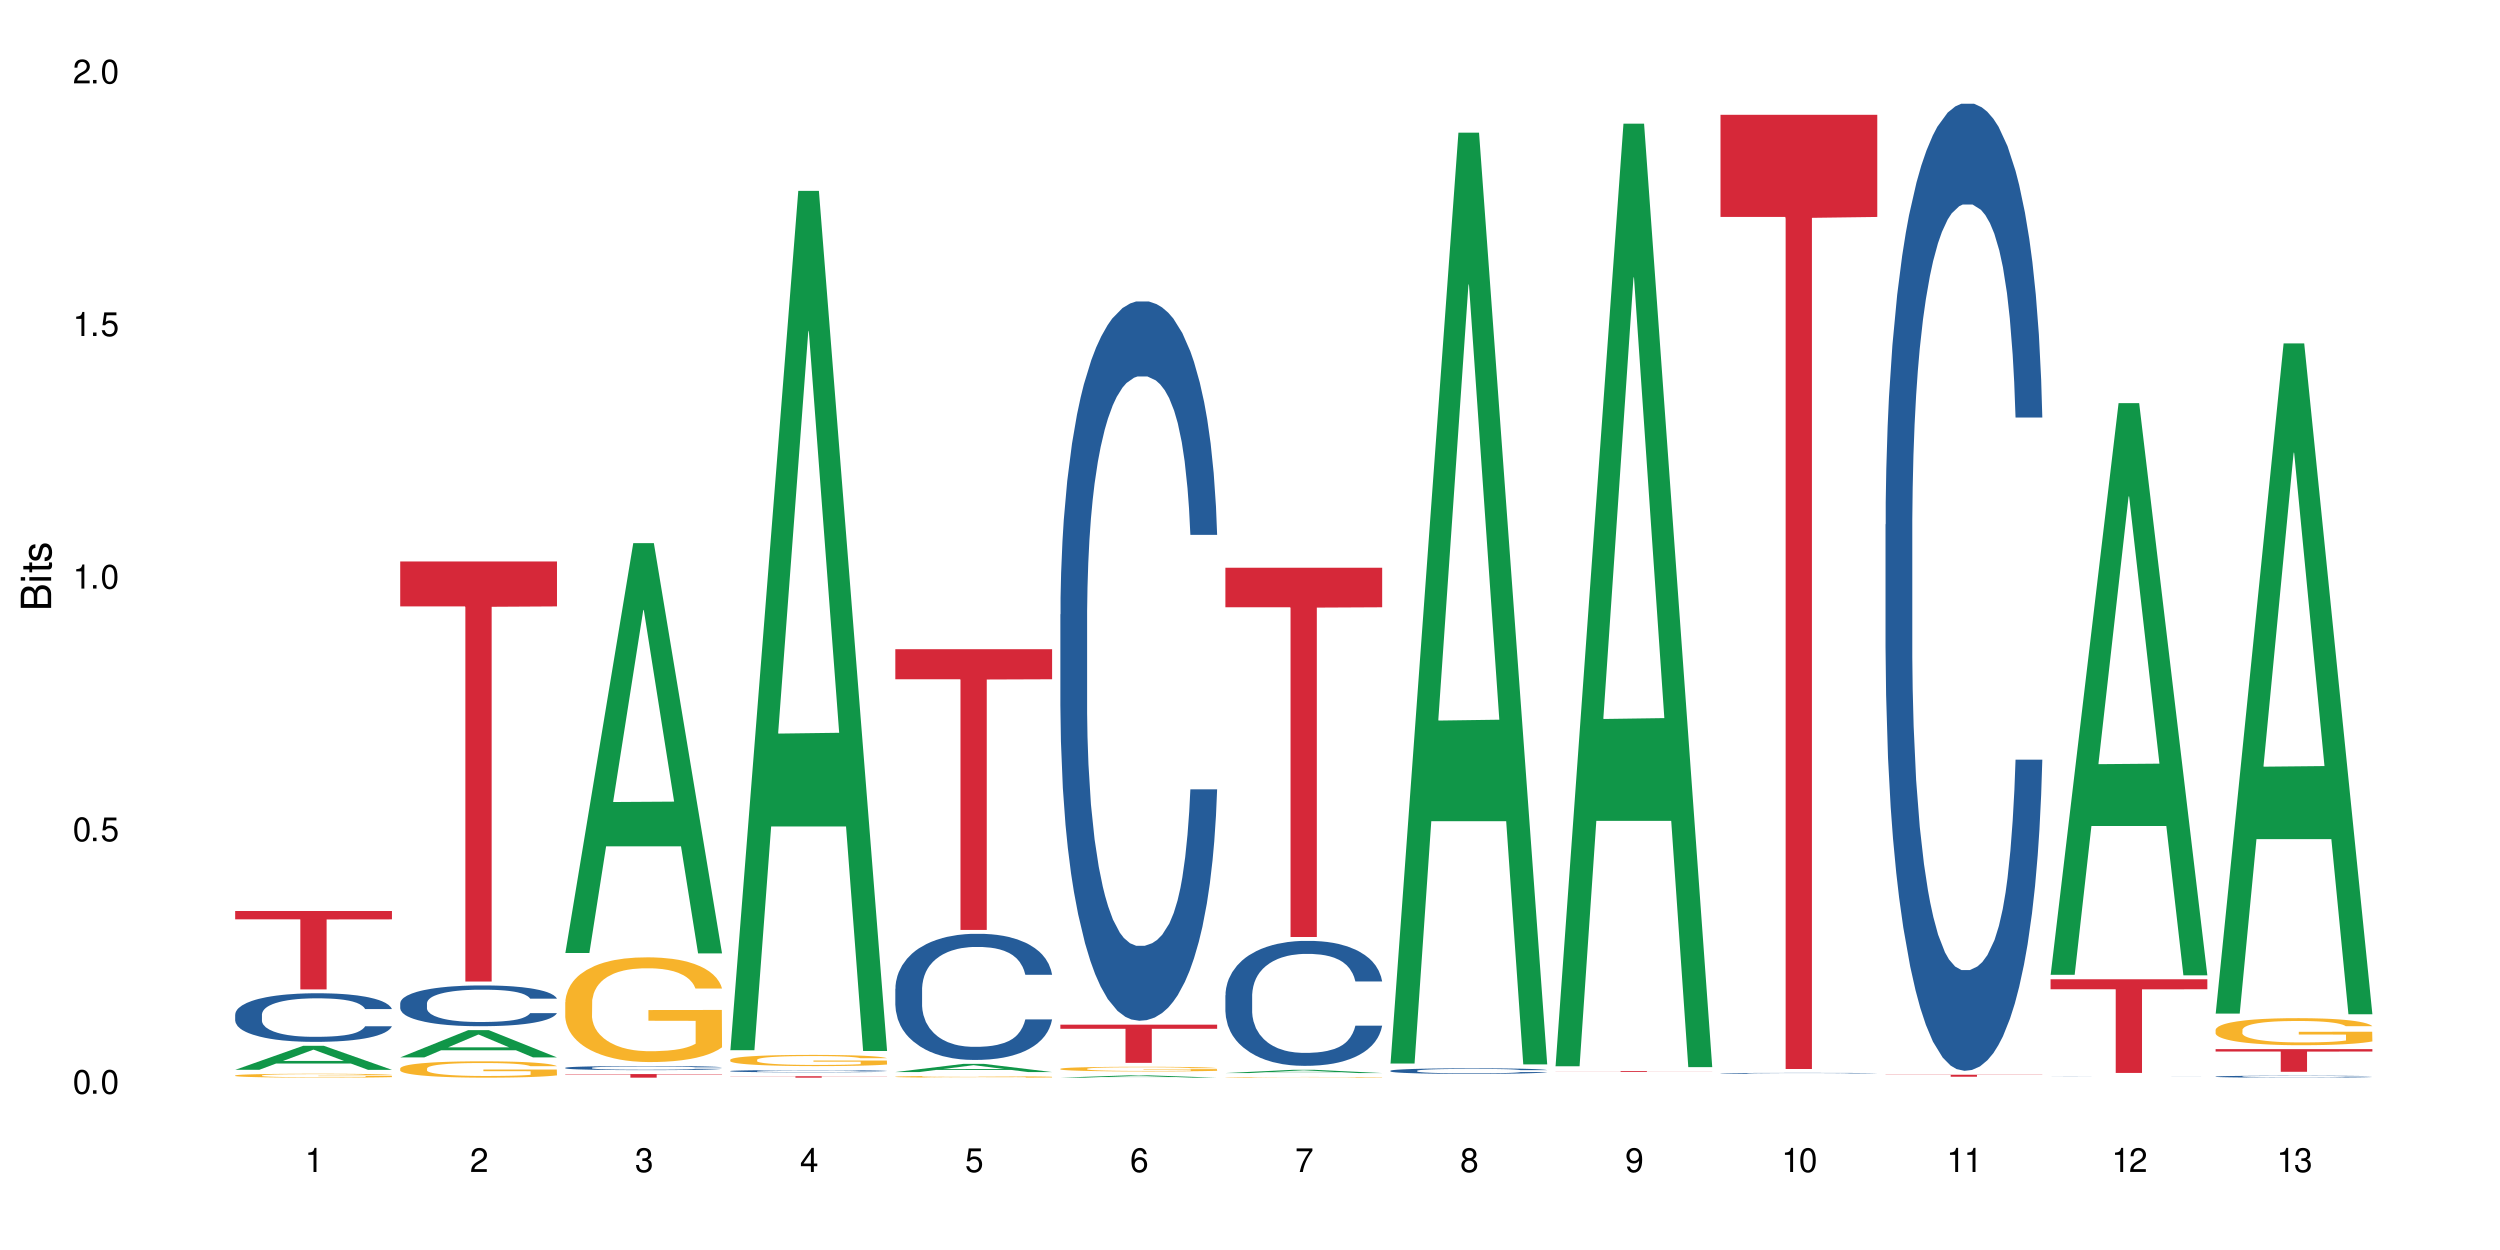 <?xml version="1.0" encoding="UTF-8"?>
<svg xmlns="http://www.w3.org/2000/svg" xmlns:xlink="http://www.w3.org/1999/xlink" width="720" height="360" viewBox="0 0 720 360">
<defs>
<g>
<g id="glyph-0-0">
</g>
<g id="glyph-0-1">
<path d="M 2.641 -6.938 C 2 -6.938 1.422 -6.656 1.078 -6.172 C 0.641 -5.562 0.406 -4.641 0.406 -3.359 C 0.406 -1.016 1.188 0.219 2.641 0.219 C 4.078 0.219 4.859 -1.016 4.859 -3.297 C 4.859 -4.641 4.656 -5.547 4.203 -6.172 C 3.844 -6.656 3.281 -6.938 2.641 -6.938 Z M 2.641 -6.188 C 3.547 -6.188 4 -5.25 4 -3.375 C 4 -1.406 3.562 -0.484 2.625 -0.484 C 1.734 -0.484 1.281 -1.438 1.281 -3.344 C 1.281 -5.25 1.734 -6.188 2.641 -6.188 Z M 2.641 -6.188 "/>
</g>
<g id="glyph-0-2">
<path d="M 1.828 -1 L 0.828 -1 L 0.828 0 L 1.828 0 Z M 1.828 -1 "/>
</g>
<g id="glyph-0-3">
<path d="M 4.562 -6.797 L 1.062 -6.797 L 0.547 -3.094 L 1.328 -3.094 C 1.719 -3.562 2.047 -3.734 2.578 -3.734 C 3.484 -3.734 4.062 -3.109 4.062 -2.094 C 4.062 -1.125 3.484 -0.531 2.578 -0.531 C 1.828 -0.531 1.375 -0.906 1.188 -1.672 L 0.328 -1.672 C 0.453 -1.109 0.547 -0.844 0.75 -0.594 C 1.125 -0.078 1.828 0.219 2.594 0.219 C 3.969 0.219 4.922 -0.781 4.922 -2.219 C 4.922 -3.562 4.031 -4.484 2.719 -4.484 C 2.25 -4.484 1.859 -4.359 1.469 -4.062 L 1.734 -5.969 L 4.562 -5.969 Z M 4.562 -6.797 "/>
</g>
<g id="glyph-0-4">
<path d="M 2.484 -4.938 L 2.484 0 L 3.328 0 L 3.328 -6.938 L 2.766 -6.938 C 2.469 -5.875 2.281 -5.734 0.984 -5.562 L 0.984 -4.938 Z M 2.484 -4.938 "/>
</g>
<g id="glyph-0-5">
<path d="M 4.859 -0.828 L 1.281 -0.828 C 1.359 -1.406 1.672 -1.781 2.5 -2.281 L 3.469 -2.828 C 4.406 -3.344 4.906 -4.062 4.906 -4.906 C 4.906 -5.484 4.672 -6.031 4.266 -6.406 C 3.859 -6.766 3.375 -6.938 2.719 -6.938 C 1.859 -6.938 1.219 -6.625 0.844 -6.031 C 0.609 -5.672 0.5 -5.234 0.484 -4.531 L 1.328 -4.531 C 1.359 -5.016 1.406 -5.281 1.531 -5.516 C 1.75 -5.938 2.188 -6.203 2.703 -6.203 C 3.469 -6.203 4.031 -5.641 4.031 -4.891 C 4.031 -4.344 3.719 -3.859 3.125 -3.516 L 2.234 -3 C 0.812 -2.172 0.406 -1.531 0.328 -0.016 L 4.859 -0.016 Z M 4.859 -0.828 "/>
</g>
<g id="glyph-0-6">
<path d="M 2.125 -3.188 L 2.578 -3.188 C 3.5 -3.188 3.984 -2.766 3.984 -1.922 C 3.984 -1.062 3.469 -0.531 2.594 -0.531 C 1.656 -0.531 1.203 -1 1.156 -2.016 L 0.312 -2.016 C 0.344 -1.453 0.438 -1.094 0.609 -0.781 C 0.953 -0.109 1.625 0.219 2.547 0.219 C 3.953 0.219 4.859 -0.625 4.859 -1.938 C 4.859 -2.828 4.516 -3.297 3.703 -3.594 C 4.344 -3.844 4.656 -4.328 4.656 -5.031 C 4.656 -6.219 3.875 -6.938 2.578 -6.938 C 1.203 -6.938 0.484 -6.172 0.453 -4.703 L 1.297 -4.703 C 1.312 -5.125 1.344 -5.359 1.453 -5.578 C 1.641 -5.969 2.062 -6.203 2.594 -6.203 C 3.344 -6.203 3.797 -5.75 3.797 -5 C 3.797 -4.516 3.609 -4.219 3.25 -4.047 C 3.016 -3.953 2.703 -3.922 2.125 -3.906 Z M 2.125 -3.188 "/>
</g>
<g id="glyph-0-7">
<path d="M 3.141 -1.672 L 3.141 0 L 3.984 0 L 3.984 -1.672 L 4.984 -1.672 L 4.984 -2.438 L 3.984 -2.438 L 3.984 -6.938 L 3.359 -6.938 L 0.266 -2.578 L 0.266 -1.672 Z M 3.141 -2.438 L 1 -2.438 L 3.141 -5.5 Z M 3.141 -2.438 "/>
</g>
<g id="glyph-0-8">
<path d="M 4.781 -5.125 C 4.609 -6.266 3.891 -6.938 2.844 -6.938 C 2.094 -6.938 1.422 -6.578 1.031 -5.953 C 0.594 -5.266 0.406 -4.422 0.406 -3.172 C 0.406 -2 0.578 -1.25 0.984 -0.641 C 1.359 -0.078 1.953 0.219 2.703 0.219 C 3.984 0.219 4.922 -0.75 4.922 -2.094 C 4.922 -3.375 4.062 -4.281 2.844 -4.281 C 2.172 -4.281 1.641 -4.031 1.281 -3.516 C 1.281 -5.234 1.828 -6.188 2.797 -6.188 C 3.391 -6.188 3.797 -5.797 3.938 -5.125 Z M 2.734 -3.531 C 3.547 -3.531 4.062 -2.953 4.062 -2.031 C 4.062 -1.156 3.484 -0.531 2.703 -0.531 C 1.922 -0.531 1.328 -1.188 1.328 -2.078 C 1.328 -2.938 1.906 -3.531 2.734 -3.531 Z M 2.734 -3.531 "/>
</g>
<g id="glyph-0-9">
<path d="M 4.984 -6.797 L 0.438 -6.797 L 0.438 -5.969 L 4.109 -5.969 C 2.5 -3.656 1.828 -2.234 1.328 0 L 2.219 0 C 2.594 -2.172 3.453 -4.047 4.984 -6.094 Z M 4.984 -6.797 "/>
</g>
<g id="glyph-0-10">
<path d="M 3.75 -3.656 C 4.469 -4.094 4.688 -4.438 4.688 -5.078 C 4.688 -6.172 3.844 -6.938 2.641 -6.938 C 1.438 -6.938 0.594 -6.172 0.594 -5.094 C 0.594 -4.438 0.812 -4.094 1.516 -3.656 C 0.734 -3.266 0.359 -2.703 0.359 -1.922 C 0.359 -0.656 1.281 0.219 2.641 0.219 C 3.984 0.219 4.922 -0.656 4.922 -1.922 C 4.922 -2.703 4.531 -3.266 3.75 -3.656 Z M 2.641 -6.188 C 3.359 -6.188 3.812 -5.75 3.812 -5.062 C 3.812 -4.406 3.344 -3.984 2.641 -3.984 C 1.922 -3.984 1.453 -4.406 1.453 -5.078 C 1.453 -5.75 1.922 -6.188 2.641 -6.188 Z M 2.641 -3.266 C 3.484 -3.266 4.062 -2.719 4.062 -1.906 C 4.062 -1.078 3.484 -0.531 2.625 -0.531 C 1.797 -0.531 1.219 -1.094 1.219 -1.906 C 1.219 -2.719 1.781 -3.266 2.641 -3.266 Z M 2.641 -3.266 "/>
</g>
<g id="glyph-0-11">
<path d="M 0.516 -1.578 C 0.672 -0.453 1.406 0.219 2.438 0.219 C 3.188 0.219 3.859 -0.141 4.266 -0.766 C 4.688 -1.453 4.891 -2.297 4.891 -3.547 C 4.891 -4.719 4.703 -5.453 4.312 -6.078 C 3.938 -6.641 3.344 -6.938 2.594 -6.938 C 1.297 -6.938 0.359 -5.969 0.359 -4.625 C 0.359 -3.344 1.234 -2.453 2.453 -2.453 C 3.094 -2.453 3.578 -2.672 4.016 -3.203 C 4 -1.484 3.469 -0.531 2.5 -0.531 C 1.906 -0.531 1.484 -0.906 1.359 -1.578 Z M 2.578 -6.203 C 3.375 -6.203 3.969 -5.531 3.969 -4.641 C 3.969 -3.797 3.391 -3.188 2.547 -3.188 C 1.734 -3.188 1.234 -3.766 1.234 -4.688 C 1.234 -5.562 1.797 -6.203 2.578 -6.203 Z M 2.578 -6.203 "/>
</g>
<g id="glyph-1-0">
</g>
<g id="glyph-1-1">
<path d="M 0 -0.953 L 0 -4.891 C 0 -5.719 -0.234 -6.344 -0.734 -6.797 C -1.188 -7.234 -1.812 -7.469 -2.5 -7.469 C -3.547 -7.469 -4.188 -7 -4.625 -5.875 C -4.984 -6.688 -5.625 -7.094 -6.531 -7.094 C -7.172 -7.094 -7.734 -6.859 -8.141 -6.391 C -8.562 -5.922 -8.75 -5.344 -8.75 -4.5 L -8.75 -0.953 Z M -4.984 -2.062 L -7.766 -2.062 L -7.766 -4.219 C -7.766 -4.844 -7.688 -5.203 -7.453 -5.5 C -7.219 -5.812 -6.859 -5.969 -6.375 -5.969 C -5.891 -5.969 -5.531 -5.812 -5.297 -5.5 C -5.062 -5.203 -4.984 -4.844 -4.984 -4.219 Z M -0.984 -2.062 L -4 -2.062 L -4 -4.781 C -4 -5.766 -3.438 -6.359 -2.484 -6.359 C -1.547 -6.359 -0.984 -5.766 -0.984 -4.781 Z M -0.984 -2.062 "/>
</g>
<g id="glyph-1-2">
<path d="M -6.281 -1.797 L -6.281 -0.797 L 0 -0.797 L 0 -1.797 Z M -8.75 -1.797 L -8.75 -0.797 L -7.484 -0.797 L -7.484 -1.797 Z M -8.75 -1.797 "/>
</g>
<g id="glyph-1-3">
<path d="M -6.281 -3.047 L -6.281 -2.016 L -8.016 -2.016 L -8.016 -1.016 L -6.281 -1.016 L -6.281 -0.172 L -5.469 -0.172 L -5.469 -1.016 L -0.719 -1.016 C -0.078 -1.016 0.281 -1.453 0.281 -2.234 C 0.281 -2.5 0.25 -2.719 0.188 -3.047 L -0.641 -3.047 C -0.609 -2.906 -0.594 -2.766 -0.594 -2.562 C -0.594 -2.141 -0.719 -2.016 -1.156 -2.016 L -5.469 -2.016 L -5.469 -3.047 Z M -6.281 -3.047 "/>
</g>
<g id="glyph-1-4">
<path d="M -4.531 -5.25 C -5.766 -5.25 -6.469 -4.422 -6.469 -2.969 C -6.469 -1.516 -5.719 -0.562 -4.547 -0.562 C -3.562 -0.562 -3.094 -1.062 -2.734 -2.562 L -2.516 -3.484 C -2.344 -4.188 -2.094 -4.469 -1.641 -4.469 C -1.047 -4.469 -0.641 -3.875 -0.641 -3 C -0.641 -2.453 -0.797 -2 -1.062 -1.75 C -1.25 -1.594 -1.422 -1.531 -1.875 -1.469 L -1.875 -0.406 C -0.422 -0.453 0.281 -1.266 0.281 -2.922 C 0.281 -4.5 -0.5 -5.516 -1.719 -5.516 C -2.656 -5.516 -3.172 -4.984 -3.469 -3.734 L -3.703 -2.766 C -3.891 -1.953 -4.156 -1.609 -4.594 -1.609 C -5.188 -1.609 -5.547 -2.125 -5.547 -2.938 C -5.547 -3.75 -5.203 -4.172 -4.531 -4.203 Z M -4.531 -5.25 "/>
</g>
</g>
</defs>
<rect x="-72" y="-36" width="864" height="432" fill="rgb(100%, 100%, 100%)" fill-opacity="1"/>
<path fill-rule="nonzero" fill="rgb(6.275%, 58.824%, 28.235%)" fill-opacity="1" d="M 67.73 308.105 L 67.777 308.098 L 87.316 301.188 L 93.25 301.188 L 112.883 308.113 L 105.984 308.113 L 101.066 306.305 L 79.5 306.305 L 74.676 308.105 L 67.73 308.105 L 81.574 305.559 L 99.086 305.551 L 90.355 302.32 L 90.258 302.312 L 90.164 302.332 L 81.527 305.551 L 81.574 305.559 Z M 67.73 308.105 "/>
<path fill-rule="nonzero" fill="rgb(14.51%, 36.078%, 60%)" fill-opacity="1" d="M 67.73 292.156 L 67.785 292.145 L 67.785 291.84 L 67.953 291.352 L 68.336 290.738 L 68.723 290.316 L 69.715 289.562 L 71.09 288.832 L 72.523 288.27 L 73.566 287.938 L 74.504 287.68 L 76.652 287.207 L 78.027 286.965 L 79.516 286.746 L 81.332 286.531 L 82.652 286.402 L 85.629 286.199 L 87.828 286.109 L 89.535 286.07 L 93.227 286.07 L 95.43 286.121 L 97.027 286.184 L 98.789 286.289 L 100.273 286.402 L 102.863 286.684 L 105.176 287.043 L 106.223 287.246 L 107.875 287.645 L 109.141 288.027 L 110.02 288.359 L 111.012 288.832 L 111.895 289.406 L 112.555 290.059 L 112.883 290.609 L 105.176 290.609 L 104.789 290.098 L 104.348 289.703 L 103.523 289.18 L 102.699 288.809 L 101.543 288.438 L 100.496 288.191 L 99.062 287.949 L 97.797 287.797 L 96.477 287.68 L 95.207 287.605 L 92.785 287.527 L 89.977 287.527 L 88.93 287.555 L 86.785 287.656 L 85.629 287.746 L 83.977 287.926 L 82.82 288.09 L 81.441 288.348 L 80.508 288.562 L 79.352 288.895 L 78.523 289.191 L 77.586 289.613 L 77.035 289.934 L 76.543 290.289 L 76.102 290.711 L 75.77 291.16 L 75.551 291.633 L 75.441 292.094 L 75.441 294.078 L 75.551 294.535 L 75.824 295.074 L 76.543 295.855 L 77.586 296.531 L 78.801 297.07 L 79.957 297.453 L 80.617 297.633 L 81.496 297.836 L 82.875 298.094 L 84.855 298.348 L 86.012 298.449 L 87.773 298.551 L 89.594 298.605 L 92.016 298.605 L 94.164 298.551 L 95.594 298.488 L 97.082 298.387 L 99.117 298.168 L 100.383 297.965 L 101.484 297.723 L 102.312 297.477 L 102.863 297.273 L 103.688 296.879 L 104.348 296.441 L 104.844 295.996 L 105.176 295.559 L 112.883 295.559 L 112.555 296.07 L 112.059 296.57 L 111.562 296.941 L 110.793 297.391 L 109.91 297.785 L 108.645 298.234 L 107.598 298.527 L 106.223 298.848 L 104.957 299.09 L 103.578 299.309 L 101.543 299.562 L 100.219 299.691 L 98.789 299.805 L 97.082 299.91 L 94.934 299.996 L 92.621 300.051 L 90.473 300.062 L 88.16 300.035 L 86.453 299.984 L 84.195 299.871 L 81.387 299.641 L 79.352 299.398 L 77.754 299.152 L 76.375 298.898 L 74.836 298.551 L 72.852 297.988 L 71.641 297.555 L 70.816 297.195 L 69.879 296.699 L 69.219 296.25 L 68.445 295.535 L 67.895 294.625 L 67.73 293.922 Z M 67.73 292.156 "/>
<path fill-rule="nonzero" fill="rgb(96.863%, 70.196%, 16.863%)" fill-opacity="1" d="M 67.73 309.723 L 67.785 309.723 L 67.785 309.703 L 68.008 309.656 L 68.559 309.59 L 69.273 309.539 L 70.043 309.496 L 70.539 309.477 L 71.367 309.445 L 72.082 309.422 L 73.898 309.375 L 76.211 309.332 L 77.477 309.312 L 78.91 309.297 L 80.945 309.277 L 81.883 309.27 L 84.746 309.25 L 87.996 309.242 L 91.574 309.238 L 93.227 309.238 L 95.484 309.242 L 98.566 309.254 L 100.328 309.266 L 101.707 309.277 L 103.137 309.289 L 104.898 309.309 L 106.551 309.336 L 107.875 309.359 L 109.195 309.391 L 110.297 309.422 L 111.234 309.461 L 112.059 309.504 L 112.555 309.539 L 112.883 309.574 L 105.23 309.574 L 104.789 309.539 L 104.293 309.512 L 103.469 309.477 L 102.641 309.453 L 101.816 309.434 L 100.273 309.406 L 98.953 309.391 L 97.301 309.375 L 95.703 309.367 L 93.887 309.359 L 92.785 309.355 L 89.867 309.355 L 87.223 309.363 L 85.684 309.371 L 84.582 309.383 L 83.039 309.395 L 82.102 309.41 L 81.551 309.418 L 79.902 309.449 L 78.801 309.477 L 78.195 309.496 L 77.422 309.527 L 76.871 309.555 L 76.266 309.598 L 75.938 309.629 L 75.496 309.699 L 75.441 309.887 L 75.605 309.926 L 75.938 309.969 L 76.375 310.004 L 77.035 310.043 L 77.699 310.074 L 78.855 310.113 L 79.844 310.141 L 80.617 310.156 L 82.102 310.188 L 82.707 310.195 L 84.141 310.215 L 85.629 310.227 L 87.445 310.242 L 88.82 310.246 L 91.023 310.254 L 93.832 310.254 L 97.137 310.246 L 99.227 310.238 L 100.66 310.23 L 101.598 310.223 L 102.754 310.211 L 103.578 310.199 L 104.348 310.188 L 105.285 310.172 L 105.285 309.926 L 91.684 309.922 L 91.684 309.809 L 112.828 309.809 L 112.883 310.211 L 111.727 310.238 L 110.297 310.266 L 108.918 310.285 L 107.488 310.305 L 105.449 310.324 L 103.797 310.336 L 101.266 310.352 L 98.953 310.359 L 96.531 310.367 L 94.383 310.367 L 91.852 310.371 L 89.594 310.367 L 87.168 310.363 L 85.242 310.352 L 83.48 310.344 L 81.719 310.328 L 79.516 310.309 L 78.082 310.289 L 76.598 310.27 L 75.109 310.242 L 73.789 310.215 L 72.906 310.191 L 72.027 310.168 L 71.09 310.137 L 70.207 310.102 L 69.547 310.07 L 68.941 310.035 L 68.5 310 L 68.062 309.953 L 67.84 309.918 L 67.73 309.883 Z M 67.73 309.723 "/>
<path fill-rule="nonzero" fill="rgb(83.922%, 15.686%, 22.353%)" fill-opacity="1" d="M 67.73 262.363 L 112.883 262.363 L 112.883 264.777 L 94.066 264.801 L 94.066 284.945 L 86.496 284.945 L 86.496 264.82 L 86.387 264.777 L 67.73 264.777 Z M 67.73 262.363 "/>
<path fill-rule="nonzero" fill="rgb(6.275%, 58.824%, 28.235%)" fill-opacity="1" d="M 115.262 304.527 L 115.309 304.52 L 134.848 296.68 L 140.781 296.68 L 160.414 304.535 L 153.516 304.535 L 148.598 302.484 L 127.031 302.484 L 122.207 304.527 L 115.262 304.527 L 129.105 301.637 L 146.617 301.629 L 137.887 297.965 L 137.789 297.957 L 137.691 297.977 L 129.059 301.629 L 129.105 301.637 Z M 115.262 304.527 "/>
<path fill-rule="nonzero" fill="rgb(14.51%, 36.078%, 60%)" fill-opacity="1" d="M 115.262 288.922 L 115.316 288.91 L 115.316 288.652 L 115.48 288.242 L 115.867 287.73 L 116.254 287.375 L 117.242 286.742 L 118.621 286.129 L 120.051 285.656 L 121.098 285.379 L 122.035 285.164 L 124.184 284.766 L 125.559 284.562 L 127.047 284.379 L 128.863 284.195 L 130.184 284.09 L 133.156 283.918 L 135.359 283.844 L 137.066 283.809 L 140.758 283.809 L 142.961 283.852 L 144.555 283.906 L 146.316 283.992 L 147.805 284.09 L 150.395 284.324 L 152.707 284.625 L 153.75 284.797 L 155.402 285.129 L 156.672 285.453 L 157.551 285.73 L 158.543 286.129 L 159.422 286.613 L 160.086 287.16 L 160.414 287.621 L 152.707 287.621 L 152.32 287.191 L 151.879 286.859 L 151.055 286.418 L 150.227 286.109 L 149.07 285.797 L 148.023 285.594 L 146.594 285.387 L 145.328 285.258 L 144.004 285.164 L 142.738 285.098 L 140.316 285.035 L 137.508 285.035 L 136.461 285.055 L 134.312 285.141 L 133.156 285.215 L 131.504 285.367 L 130.348 285.508 L 128.973 285.723 L 128.035 285.902 L 126.879 286.184 L 126.055 286.43 L 125.117 286.785 L 124.566 287.051 L 124.07 287.352 L 123.633 287.707 L 123.301 288.082 L 123.082 288.48 L 122.969 288.867 L 122.969 290.531 L 123.082 290.918 L 123.355 291.367 L 124.07 292.023 L 125.117 292.59 L 126.328 293.043 L 127.484 293.363 L 128.145 293.516 L 129.027 293.688 L 130.402 293.902 L 132.387 294.117 L 133.543 294.203 L 135.305 294.289 L 137.121 294.332 L 139.547 294.332 L 141.691 294.289 L 143.125 294.234 L 144.609 294.148 L 146.648 293.965 L 147.914 293.793 L 149.016 293.59 L 149.844 293.387 L 150.395 293.215 L 151.219 292.883 L 151.879 292.516 L 152.375 292.141 L 152.707 291.777 L 160.414 291.777 L 160.086 292.203 L 159.59 292.625 L 159.094 292.934 L 158.324 293.312 L 157.441 293.645 L 156.176 294.02 L 155.129 294.266 L 153.75 294.535 L 152.484 294.738 L 151.109 294.922 L 149.07 295.137 L 147.75 295.242 L 146.316 295.34 L 144.609 295.426 L 142.465 295.5 L 140.152 295.543 L 138.004 295.555 L 135.691 295.531 L 133.984 295.488 L 131.727 295.395 L 128.918 295.199 L 126.879 294.996 L 125.281 294.793 L 123.906 294.578 L 122.363 294.289 L 120.383 293.816 L 119.172 293.449 L 118.344 293.148 L 117.41 292.73 L 116.746 292.355 L 115.977 291.754 L 115.426 290.992 L 115.262 290.402 Z M 115.262 288.922 "/>
<path fill-rule="nonzero" fill="rgb(96.863%, 70.196%, 16.863%)" fill-opacity="1" d="M 115.262 307.676 L 115.316 307.672 L 115.316 307.586 L 115.535 307.395 L 116.086 307.125 L 116.805 306.906 L 117.574 306.734 L 118.07 306.645 L 118.895 306.516 L 119.609 306.422 L 121.43 306.227 L 123.742 306.047 L 125.008 305.969 L 126.438 305.895 L 128.477 305.816 L 129.414 305.785 L 132.277 305.715 L 135.523 305.672 L 139.105 305.66 L 140.758 305.664 L 143.016 305.68 L 146.098 305.73 L 147.859 305.773 L 149.238 305.816 L 150.668 305.871 L 152.43 305.957 L 154.082 306.059 L 155.402 306.164 L 156.727 306.293 L 157.828 306.43 L 158.762 306.582 L 159.59 306.762 L 160.086 306.91 L 160.414 307.062 L 152.762 307.062 L 152.32 306.91 L 151.824 306.797 L 151 306.652 L 150.172 306.551 L 149.348 306.469 L 147.805 306.355 L 146.484 306.289 L 144.832 306.227 L 143.234 306.188 L 141.418 306.164 L 140.316 306.156 L 137.398 306.156 L 134.754 306.184 L 133.211 306.219 L 132.109 306.254 L 130.57 306.316 L 129.633 306.371 L 129.082 306.402 L 127.43 306.539 L 126.328 306.656 L 125.723 306.738 L 124.953 306.867 L 124.402 306.984 L 123.797 307.156 L 123.465 307.285 L 123.023 307.578 L 122.969 308.352 L 123.137 308.516 L 123.465 308.691 L 123.906 308.848 L 124.566 309.012 L 125.227 309.137 L 126.383 309.305 L 127.375 309.414 L 128.145 309.488 L 129.633 309.605 L 130.238 309.645 L 131.672 309.719 L 133.156 309.781 L 134.973 309.832 L 136.352 309.859 L 138.555 309.879 L 141.363 309.879 L 144.668 309.855 L 146.758 309.82 L 148.191 309.785 L 149.125 309.754 L 150.281 309.707 L 151.109 309.664 L 151.879 309.617 L 152.816 309.543 L 152.816 308.516 L 139.215 308.512 L 139.215 308.031 L 160.359 308.027 L 160.414 309.707 L 159.258 309.824 L 157.828 309.934 L 156.449 310.02 L 155.02 310.094 L 152.98 310.176 L 151.328 310.227 L 148.797 310.289 L 146.484 310.328 L 144.059 310.352 L 141.914 310.367 L 139.379 310.371 L 137.121 310.359 L 134.699 310.336 L 132.773 310.301 L 131.012 310.258 L 129.246 310.203 L 127.047 310.113 L 125.613 310.039 L 124.125 309.949 L 122.641 309.84 L 121.316 309.727 L 120.438 309.633 L 119.555 309.531 L 118.621 309.402 L 117.738 309.254 L 117.078 309.121 L 116.473 308.973 L 116.031 308.828 L 115.59 308.637 L 115.371 308.48 L 115.262 308.348 Z M 115.262 307.676 "/>
<path fill-rule="nonzero" fill="rgb(83.922%, 15.686%, 22.353%)" fill-opacity="1" d="M 115.262 161.695 L 160.414 161.695 L 160.414 174.645 L 141.598 174.758 L 141.598 282.684 L 134.023 282.684 L 134.023 174.871 L 133.914 174.645 L 115.262 174.645 Z M 115.262 161.695 "/>
<path fill-rule="nonzero" fill="rgb(6.275%, 58.824%, 28.235%)" fill-opacity="1" d="M 162.793 274.473 L 162.84 274.363 L 182.379 156.422 L 188.312 156.422 L 207.945 274.582 L 201.047 274.582 L 196.125 243.738 L 174.562 243.738 L 169.738 274.473 L 162.793 274.473 L 176.637 230.98 L 194.148 230.867 L 185.418 175.727 L 185.32 175.617 L 185.223 175.949 L 176.59 230.867 L 176.637 230.98 Z M 162.793 274.473 "/>
<path fill-rule="nonzero" fill="rgb(14.51%, 36.078%, 60%)" fill-opacity="1" d="M 162.793 307.523 L 162.848 307.523 L 162.848 307.496 L 163.012 307.457 L 163.398 307.402 L 163.781 307.367 L 164.773 307.301 L 166.148 307.238 L 167.582 307.191 L 168.629 307.164 L 169.562 307.141 L 171.711 307.102 L 173.09 307.082 L 174.574 307.062 L 176.391 307.043 L 177.715 307.031 L 180.688 307.016 L 182.891 307.008 L 184.598 307.004 L 188.285 307.004 L 190.488 307.008 L 192.086 307.012 L 193.848 307.023 L 195.336 307.031 L 197.922 307.055 L 200.234 307.086 L 201.281 307.105 L 202.934 307.137 L 204.199 307.172 L 205.082 307.199 L 206.074 307.238 L 206.953 307.289 L 207.613 307.344 L 207.945 307.391 L 200.234 307.391 L 199.852 307.348 L 199.41 307.316 L 198.582 307.27 L 197.758 307.238 L 196.602 307.207 L 195.555 307.184 L 194.125 307.164 L 192.855 307.152 L 191.535 307.141 L 190.27 307.137 L 187.848 307.129 L 183.992 307.129 L 181.844 307.141 L 180.688 307.148 L 179.035 307.164 L 177.879 307.176 L 176.504 307.199 L 175.566 307.219 L 174.41 307.246 L 173.586 307.27 L 172.648 307.309 L 172.098 307.336 L 171.602 307.363 L 171.16 307.402 L 170.832 307.438 L 170.609 307.48 L 170.5 307.52 L 170.5 307.688 L 170.609 307.727 L 170.887 307.773 L 171.602 307.84 L 172.648 307.898 L 173.859 307.945 L 175.016 307.977 L 175.676 307.992 L 176.559 308.012 L 177.934 308.031 L 179.918 308.055 L 181.074 308.062 L 182.836 308.07 L 184.652 308.078 L 187.074 308.078 L 189.223 308.07 L 190.656 308.066 L 192.141 308.059 L 194.18 308.039 L 195.445 308.02 L 196.547 308 L 197.371 307.98 L 197.922 307.961 L 198.75 307.93 L 199.41 307.891 L 199.906 307.852 L 200.234 307.816 L 207.945 307.816 L 207.613 307.859 L 207.117 307.902 L 206.625 307.934 L 205.852 307.973 L 204.973 308.008 L 203.703 308.043 L 202.66 308.07 L 201.281 308.098 L 200.016 308.117 L 198.641 308.137 L 196.602 308.16 L 195.281 308.168 L 193.848 308.18 L 192.141 308.188 L 189.992 308.195 L 187.68 308.199 L 183.219 308.199 L 181.512 308.195 L 179.254 308.184 L 176.449 308.164 L 174.41 308.145 L 172.812 308.125 L 171.438 308.102 L 169.895 308.07 L 167.914 308.023 L 166.699 307.988 L 165.875 307.957 L 164.938 307.914 L 164.277 307.875 L 163.508 307.812 L 162.957 307.734 L 162.793 307.676 Z M 162.793 307.523 "/>
<path fill-rule="nonzero" fill="rgb(96.863%, 70.196%, 16.863%)" fill-opacity="1" d="M 162.793 288.629 L 162.848 288.602 L 162.848 288.051 L 163.066 286.812 L 163.617 285.105 L 164.332 283.699 L 165.105 282.598 L 165.602 282.02 L 166.426 281.191 L 167.141 280.586 L 168.957 279.348 L 171.27 278.188 L 172.539 277.695 L 173.969 277.227 L 176.008 276.703 L 176.941 276.508 L 179.805 276.066 L 183.055 275.793 L 186.633 275.711 L 188.285 275.738 L 190.543 275.848 L 193.629 276.152 L 195.391 276.426 L 196.766 276.703 L 198.199 277.059 L 199.961 277.609 L 201.613 278.273 L 202.934 278.934 L 204.254 279.758 L 205.355 280.641 L 206.293 281.605 L 207.117 282.762 L 207.613 283.727 L 207.945 284.691 L 200.289 284.691 L 199.852 283.727 L 199.355 282.984 L 198.527 282.074 L 197.703 281.414 L 196.875 280.891 L 195.336 280.172 L 194.012 279.73 L 192.363 279.348 L 190.766 279.098 L 188.949 278.934 L 187.848 278.879 L 184.926 278.879 L 182.285 279.07 L 180.742 279.293 L 179.641 279.512 L 178.098 279.926 L 177.164 280.254 L 176.613 280.477 L 174.961 281.328 L 173.859 282.102 L 173.254 282.625 L 172.484 283.453 L 171.934 284.195 L 171.328 285.297 L 170.996 286.125 L 170.555 287.996 L 170.5 292.957 L 170.664 294.004 L 170.996 295.133 L 171.438 296.125 L 172.098 297.172 L 172.758 297.969 L 173.914 299.043 L 174.906 299.762 L 175.676 300.23 L 177.164 300.973 L 177.77 301.223 L 179.199 301.719 L 180.688 302.102 L 182.504 302.434 L 183.883 302.598 L 186.082 302.738 L 188.891 302.738 L 192.195 302.57 L 194.289 302.352 L 195.719 302.129 L 196.656 301.938 L 197.812 301.633 L 198.641 301.359 L 199.41 301.055 L 200.348 300.586 L 200.348 294.004 L 186.746 293.977 L 186.746 290.891 L 207.891 290.863 L 207.945 301.633 L 206.789 302.379 L 205.355 303.094 L 203.98 303.645 L 202.547 304.113 L 200.512 304.637 L 198.859 304.969 L 196.324 305.355 L 194.012 305.602 L 191.59 305.766 L 189.441 305.848 L 186.91 305.879 L 184.652 305.82 L 182.23 305.656 L 180.301 305.438 L 178.539 305.16 L 176.777 304.801 L 174.574 304.223 L 173.145 303.754 L 171.656 303.176 L 170.172 302.488 L 168.848 301.746 L 167.969 301.168 L 167.086 300.504 L 166.148 299.68 L 165.27 298.742 L 164.609 297.887 L 164.004 296.922 L 163.562 296.016 L 163.121 294.773 L 162.902 293.781 L 162.793 292.93 Z M 162.793 288.629 "/>
<path fill-rule="nonzero" fill="rgb(83.922%, 15.686%, 22.353%)" fill-opacity="1" d="M 162.793 309.328 L 207.945 309.328 L 207.945 309.438 L 189.125 309.441 L 189.125 310.371 L 181.555 310.371 L 181.555 309.441 L 181.445 309.438 L 162.793 309.438 Z M 162.793 309.328 "/>
<path fill-rule="nonzero" fill="rgb(6.275%, 58.824%, 28.235%)" fill-opacity="1" d="M 210.32 302.449 L 210.371 302.215 L 229.906 54.973 L 235.84 54.973 L 255.477 302.684 L 248.578 302.684 L 243.656 238.02 L 222.094 238.02 L 217.27 302.449 L 210.32 302.449 L 224.168 211.273 L 241.68 211.039 L 232.945 95.441 L 232.852 95.211 L 232.754 95.906 L 224.117 211.039 L 224.168 211.273 Z M 210.32 302.449 "/>
<path fill-rule="nonzero" fill="rgb(14.51%, 36.078%, 60%)" fill-opacity="1" d="M 210.32 308.457 L 210.375 308.453 L 210.375 308.441 L 210.543 308.418 L 210.926 308.387 L 211.312 308.367 L 212.305 308.332 L 213.68 308.297 L 215.113 308.27 L 216.16 308.254 L 217.094 308.242 L 219.242 308.219 L 220.617 308.207 L 222.105 308.195 L 223.922 308.188 L 225.246 308.18 L 228.219 308.172 L 230.422 308.168 L 232.129 308.164 L 235.816 308.164 L 238.02 308.168 L 239.617 308.172 L 241.379 308.176 L 242.863 308.18 L 245.453 308.195 L 247.766 308.211 L 248.812 308.223 L 250.465 308.238 L 251.73 308.258 L 252.613 308.273 L 253.602 308.297 L 254.484 308.324 L 255.145 308.355 L 255.477 308.383 L 247.766 308.383 L 247.379 308.355 L 246.941 308.34 L 246.113 308.312 L 245.289 308.297 L 244.133 308.277 L 243.086 308.266 L 241.652 308.254 L 240.387 308.246 L 239.066 308.242 L 237.801 308.238 L 235.375 308.234 L 231.523 308.234 L 229.375 308.242 L 228.219 308.246 L 226.566 308.254 L 225.41 308.262 L 224.031 308.273 L 223.098 308.285 L 221.941 308.301 L 221.113 308.312 L 220.18 308.332 L 219.629 308.348 L 219.133 308.367 L 218.691 308.387 L 218.359 308.406 L 218.141 308.43 L 218.031 308.453 L 218.031 308.547 L 218.141 308.57 L 218.418 308.594 L 219.133 308.633 L 220.18 308.664 L 221.391 308.691 L 222.547 308.707 L 223.207 308.715 L 224.086 308.727 L 225.465 308.738 L 227.445 308.75 L 228.602 308.754 L 230.367 308.762 L 236.754 308.762 L 238.184 308.758 L 239.672 308.754 L 241.707 308.742 L 242.977 308.73 L 244.078 308.719 L 244.902 308.711 L 245.453 308.699 L 246.277 308.68 L 246.941 308.66 L 247.438 308.637 L 247.766 308.617 L 255.477 308.617 L 255.145 308.641 L 254.648 308.664 L 254.152 308.684 L 253.383 308.703 L 252.5 308.723 L 251.234 308.746 L 250.188 308.758 L 248.812 308.773 L 247.547 308.785 L 246.168 308.797 L 244.133 308.809 L 242.809 308.816 L 241.379 308.82 L 239.672 308.824 L 237.523 308.828 L 235.211 308.832 L 230.75 308.832 L 229.043 308.828 L 226.785 308.824 L 223.977 308.812 L 221.941 308.801 L 220.344 308.789 L 218.965 308.777 L 217.426 308.762 L 215.441 308.734 L 214.23 308.711 L 213.406 308.695 L 212.469 308.672 L 211.809 308.652 L 211.039 308.617 L 210.488 308.574 L 210.32 308.539 Z M 210.32 308.457 "/>
<path fill-rule="nonzero" fill="rgb(96.863%, 70.196%, 16.863%)" fill-opacity="1" d="M 210.32 305.191 L 210.375 305.188 L 210.375 305.129 L 210.598 304.996 L 211.148 304.812 L 211.863 304.664 L 212.633 304.547 L 213.129 304.484 L 213.957 304.395 L 214.672 304.332 L 216.488 304.199 L 218.801 304.074 L 220.066 304.02 L 221.5 303.969 L 223.539 303.914 L 224.473 303.895 L 227.336 303.848 L 230.586 303.816 L 234.164 303.809 L 235.816 303.812 L 238.074 303.824 L 241.156 303.855 L 242.922 303.887 L 244.297 303.914 L 245.73 303.953 L 247.492 304.012 L 249.145 304.082 L 250.465 304.152 L 251.785 304.242 L 252.887 304.336 L 253.824 304.441 L 254.648 304.562 L 255.145 304.668 L 255.477 304.77 L 247.82 304.77 L 247.379 304.668 L 246.887 304.586 L 246.059 304.488 L 245.234 304.418 L 244.406 304.363 L 242.863 304.285 L 241.543 304.238 L 239.891 304.199 L 238.293 304.172 L 236.477 304.152 L 235.375 304.148 L 232.457 304.148 L 229.816 304.168 L 228.273 304.191 L 227.172 304.215 L 225.629 304.258 L 224.695 304.297 L 224.145 304.32 L 222.492 304.41 L 221.391 304.492 L 220.785 304.547 L 220.012 304.637 L 219.461 304.719 L 218.855 304.836 L 218.527 304.922 L 218.086 305.125 L 218.031 305.656 L 218.195 305.766 L 218.527 305.887 L 218.965 305.992 L 219.629 306.105 L 220.289 306.191 L 221.445 306.309 L 222.438 306.383 L 223.207 306.434 L 224.695 306.512 L 225.301 306.539 L 226.73 306.594 L 228.219 306.633 L 230.035 306.668 L 231.41 306.688 L 233.613 306.703 L 236.422 306.703 L 239.727 306.684 L 241.82 306.66 L 243.25 306.637 L 244.188 306.617 L 245.344 306.586 L 246.168 306.555 L 246.941 306.523 L 247.875 306.473 L 247.875 305.766 L 234.273 305.766 L 234.273 305.434 L 255.422 305.43 L 255.477 306.586 L 254.32 306.664 L 252.887 306.742 L 251.512 306.801 L 250.078 306.848 L 248.043 306.906 L 246.391 306.941 L 243.855 306.98 L 241.543 307.008 L 239.121 307.027 L 236.973 307.035 L 234.441 307.039 L 232.184 307.031 L 229.758 307.016 L 227.832 306.992 L 226.07 306.961 L 224.309 306.922 L 222.105 306.863 L 220.672 306.812 L 219.188 306.75 L 217.699 306.676 L 216.379 306.598 L 215.496 306.535 L 214.617 306.465 L 213.68 306.375 L 212.801 306.273 L 212.137 306.184 L 211.531 306.078 L 211.094 305.98 L 210.652 305.848 L 210.43 305.742 L 210.32 305.652 Z M 210.32 305.191 "/>
<path fill-rule="nonzero" fill="rgb(83.922%, 15.686%, 22.353%)" fill-opacity="1" d="M 210.32 309.957 L 255.477 309.957 L 255.477 310.004 L 236.656 310.004 L 236.656 310.371 L 229.086 310.371 L 229.086 310.004 L 210.32 310.004 Z M 210.32 309.957 "/>
<path fill-rule="nonzero" fill="rgb(6.275%, 58.824%, 28.235%)" fill-opacity="1" d="M 257.852 308.75 L 257.898 308.75 L 277.438 306.395 L 283.371 306.395 L 303.004 308.754 L 296.105 308.754 L 291.188 308.137 L 269.621 308.137 L 264.797 308.75 L 257.852 308.75 L 271.695 307.883 L 289.207 307.879 L 280.477 306.781 L 280.379 306.777 L 280.285 306.785 L 271.648 307.879 L 271.695 307.883 Z M 257.852 308.75 "/>
<path fill-rule="nonzero" fill="rgb(14.51%, 36.078%, 60%)" fill-opacity="1" d="M 257.852 284.754 L 257.906 284.719 L 257.906 283.922 L 258.07 282.66 L 258.457 281.066 L 258.844 279.973 L 259.832 278.012 L 261.211 276.121 L 262.641 274.66 L 263.688 273.797 L 264.625 273.133 L 266.773 271.906 L 268.148 271.273 L 269.637 270.711 L 271.453 270.145 L 272.773 269.812 L 275.746 269.281 L 277.949 269.051 L 279.656 268.949 L 283.348 268.949 L 285.551 269.082 L 287.145 269.25 L 288.91 269.516 L 290.395 269.812 L 292.984 270.543 L 295.297 271.473 L 296.344 272.004 L 297.996 273.035 L 299.262 274.031 L 300.141 274.895 L 301.133 276.121 L 302.016 277.613 L 302.676 279.309 L 303.004 280.734 L 295.297 280.734 L 294.91 279.406 L 294.469 278.379 L 293.645 277.02 L 292.816 276.055 L 291.66 275.094 L 290.617 274.461 L 289.184 273.832 L 287.918 273.434 L 286.598 273.133 L 285.328 272.934 L 282.906 272.734 L 280.098 272.734 L 279.051 272.801 L 276.902 273.066 L 275.746 273.301 L 274.098 273.766 L 272.941 274.195 L 271.562 274.859 L 270.625 275.426 L 269.469 276.289 L 268.645 277.051 L 267.707 278.145 L 267.156 278.977 L 266.66 279.906 L 266.223 281 L 265.891 282.164 L 265.672 283.391 L 265.562 284.586 L 265.562 289.734 L 265.672 290.926 L 265.945 292.32 L 266.66 294.348 L 267.707 296.105 L 268.918 297.5 L 270.074 298.496 L 270.738 298.961 L 271.617 299.492 L 272.996 300.156 L 274.977 300.82 L 276.133 301.086 L 277.895 301.352 L 279.711 301.484 L 282.137 301.484 L 284.281 301.352 L 285.715 301.188 L 287.203 300.922 L 289.238 300.355 L 290.504 299.824 L 291.605 299.195 L 292.434 298.562 L 292.984 298.031 L 293.809 297.004 L 294.469 295.875 L 294.965 294.711 L 295.297 293.582 L 303.004 293.582 L 302.676 294.91 L 302.18 296.207 L 301.684 297.168 L 300.914 298.332 L 300.031 299.359 L 298.766 300.523 L 297.719 301.285 L 296.344 302.117 L 295.074 302.746 L 293.699 303.312 L 291.66 303.973 L 290.34 304.305 L 288.91 304.605 L 287.203 304.871 L 285.055 305.102 L 282.742 305.234 L 280.594 305.27 L 278.281 305.203 L 276.574 305.07 L 274.316 304.77 L 271.508 304.172 L 269.469 303.543 L 267.875 302.914 L 266.496 302.25 L 264.953 301.352 L 262.973 299.891 L 261.762 298.762 L 260.934 297.832 L 260 296.539 L 259.34 295.375 L 258.566 293.516 L 258.016 291.16 L 257.852 289.336 Z M 257.852 284.754 "/>
<path fill-rule="nonzero" fill="rgb(96.863%, 70.196%, 16.863%)" fill-opacity="1" d="M 257.852 310.09 L 257.906 310.09 L 257.906 310.078 L 258.125 310.059 L 258.676 310.031 L 259.395 310.008 L 260.164 309.992 L 260.66 309.98 L 261.484 309.969 L 262.203 309.957 L 264.02 309.938 L 266.332 309.918 L 267.598 309.91 L 269.031 309.902 L 271.066 309.895 L 272.004 309.891 L 274.867 309.887 L 278.117 309.879 L 283.348 309.879 L 285.605 309.883 L 288.688 309.887 L 290.449 309.891 L 291.828 309.895 L 293.258 309.902 L 295.02 309.91 L 296.672 309.922 L 297.996 309.93 L 299.316 309.945 L 300.418 309.961 L 301.352 309.977 L 302.18 309.992 L 302.676 310.008 L 303.004 310.023 L 295.352 310.023 L 294.91 310.008 L 294.414 309.996 L 293.59 309.984 L 292.762 309.973 L 291.938 309.965 L 290.395 309.953 L 289.074 309.945 L 287.422 309.938 L 285.824 309.934 L 284.008 309.93 L 279.988 309.93 L 277.344 309.934 L 275.805 309.938 L 274.703 309.941 L 273.16 309.949 L 272.223 309.953 L 270.02 309.969 L 268.918 309.984 L 268.312 309.992 L 267.543 310.004 L 266.992 310.016 L 266.387 310.035 L 266.055 310.047 L 265.617 310.078 L 265.562 310.16 L 265.727 310.176 L 266.055 310.195 L 266.496 310.211 L 267.156 310.227 L 267.82 310.242 L 268.977 310.258 L 269.965 310.27 L 270.738 310.277 L 272.223 310.289 L 272.828 310.293 L 274.262 310.301 L 275.746 310.309 L 277.566 310.312 L 278.941 310.316 L 281.145 310.32 L 283.953 310.32 L 287.258 310.316 L 289.348 310.312 L 290.781 310.309 L 291.719 310.305 L 292.875 310.301 L 293.699 310.297 L 294.469 310.293 L 295.406 310.285 L 295.406 310.176 L 281.805 310.176 L 281.805 310.125 L 302.949 310.125 L 303.004 310.301 L 301.848 310.312 L 300.418 310.324 L 299.039 310.332 L 297.609 310.34 L 295.57 310.352 L 293.918 310.355 L 291.387 310.359 L 289.074 310.367 L 286.652 310.367 L 284.504 310.371 L 281.969 310.371 L 279.711 310.367 L 277.289 310.367 L 275.363 310.363 L 273.602 310.359 L 271.84 310.352 L 269.637 310.344 L 268.203 310.336 L 266.719 310.324 L 265.23 310.316 L 263.91 310.301 L 263.027 310.293 L 262.148 310.281 L 261.211 310.27 L 260.328 310.254 L 259.668 310.238 L 259.062 310.223 L 258.621 310.211 L 258.184 310.188 L 257.961 310.172 L 257.852 310.16 Z M 257.852 310.09 "/>
<path fill-rule="nonzero" fill="rgb(83.922%, 15.686%, 22.353%)" fill-opacity="1" d="M 257.852 186.969 L 303.004 186.969 L 303.004 195.625 L 284.188 195.699 L 284.188 267.824 L 276.617 267.824 L 276.617 195.777 L 276.504 195.625 L 257.852 195.625 Z M 257.852 186.969 "/>
<path fill-rule="nonzero" fill="rgb(6.275%, 58.824%, 28.235%)" fill-opacity="1" d="M 305.383 310.371 L 305.43 310.367 L 324.969 309.699 L 330.902 309.699 L 350.535 310.371 L 343.637 310.371 L 338.715 310.195 L 317.152 310.195 L 312.328 310.371 L 305.383 310.371 L 319.227 310.121 L 336.738 310.121 L 328.008 309.809 L 327.91 309.809 L 327.812 309.812 L 319.18 310.121 L 319.227 310.121 Z M 305.383 310.371 "/>
<path fill-rule="nonzero" fill="rgb(14.51%, 36.078%, 60%)" fill-opacity="1" d="M 305.383 176.961 L 305.438 176.773 L 305.438 172.227 L 305.602 165.031 L 305.988 155.941 L 306.371 149.691 L 307.363 138.52 L 308.742 127.727 L 310.172 119.395 L 311.219 114.473 L 312.156 110.684 L 314.301 103.68 L 315.68 100.082 L 317.164 96.863 L 318.984 93.645 L 320.305 91.75 L 323.277 88.719 L 325.48 87.395 L 327.188 86.824 L 330.879 86.824 L 333.078 87.582 L 334.676 88.531 L 336.438 90.043 L 337.926 91.75 L 340.512 95.914 L 342.828 101.219 L 343.871 104.246 L 345.523 110.117 L 346.789 115.797 L 347.672 120.723 L 348.664 127.727 L 349.543 136.25 L 350.203 145.906 L 350.535 154.047 L 342.828 154.047 L 342.441 146.473 L 342 140.605 L 341.176 132.84 L 340.348 127.348 L 339.191 121.855 L 338.145 118.258 L 336.715 114.66 L 335.449 112.391 L 334.125 110.684 L 332.859 109.551 L 330.438 108.414 L 327.629 108.414 L 326.582 108.793 L 324.434 110.305 L 323.277 111.633 L 321.625 114.281 L 320.469 116.746 L 319.094 120.531 L 318.156 123.75 L 317 128.676 L 316.176 133.031 L 315.238 139.277 L 314.688 144.012 L 314.191 149.312 L 313.75 155.562 L 313.422 162.191 L 313.199 169.195 L 313.09 176.016 L 313.09 205.363 L 313.199 212.184 L 313.477 220.137 L 314.191 231.688 L 315.238 241.723 L 316.449 249.676 L 317.605 255.355 L 318.266 258.008 L 319.148 261.035 L 320.523 264.824 L 322.508 268.609 L 323.664 270.125 L 325.426 271.641 L 327.242 272.398 L 329.664 272.398 L 331.812 271.641 L 333.246 270.695 L 334.73 269.18 L 336.77 265.961 L 338.035 262.93 L 339.137 259.332 L 339.961 255.734 L 340.512 252.703 L 341.34 246.836 L 342 240.395 L 342.496 233.77 L 342.828 227.332 L 350.535 227.332 L 350.203 234.906 L 349.711 242.289 L 349.215 247.781 L 348.441 254.41 L 347.562 260.277 L 346.297 266.906 L 345.25 271.262 L 343.871 275.996 L 342.605 279.594 L 341.23 282.812 L 339.191 286.602 L 337.871 288.492 L 336.438 290.199 L 334.73 291.715 L 332.586 293.039 L 330.27 293.797 L 328.125 293.984 L 325.812 293.605 L 324.105 292.848 L 321.848 291.145 L 319.039 287.738 L 317 284.137 L 315.402 280.539 L 314.027 276.754 L 312.484 271.641 L 310.504 263.309 L 309.293 256.871 L 308.465 251.57 L 307.531 244.184 L 306.867 237.555 L 306.098 226.953 L 305.547 213.508 L 305.383 203.094 Z M 305.383 176.961 "/>
<path fill-rule="nonzero" fill="rgb(96.863%, 70.196%, 16.863%)" fill-opacity="1" d="M 305.383 307.809 L 305.438 307.805 L 305.438 307.781 L 305.656 307.727 L 306.207 307.648 L 306.922 307.586 L 307.695 307.539 L 308.191 307.512 L 309.016 307.477 L 309.73 307.449 L 311.551 307.395 L 313.863 307.344 L 315.129 307.32 L 316.559 307.301 L 318.598 307.277 L 319.535 307.266 L 322.398 307.246 L 325.645 307.234 L 329.227 307.23 L 330.879 307.234 L 333.137 307.238 L 336.219 307.25 L 337.98 307.266 L 339.355 307.277 L 340.789 307.293 L 342.551 307.316 L 344.203 307.348 L 345.523 307.375 L 346.848 307.41 L 347.949 307.453 L 348.883 307.496 L 349.711 307.547 L 350.203 307.59 L 350.535 307.633 L 342.883 307.633 L 342.441 307.59 L 341.945 307.555 L 341.121 307.516 L 340.293 307.484 L 339.469 307.461 L 337.926 307.43 L 336.605 307.41 L 334.953 307.395 L 333.355 307.383 L 331.539 307.375 L 330.438 307.371 L 327.52 307.371 L 324.875 307.383 L 323.332 307.391 L 322.23 307.402 L 320.691 307.418 L 319.754 307.434 L 317.551 307.48 L 316.449 307.516 L 315.844 307.539 L 315.074 307.578 L 314.523 307.609 L 313.918 307.66 L 313.586 307.695 L 313.145 307.777 L 313.09 308 L 313.258 308.047 L 313.586 308.098 L 314.027 308.141 L 314.688 308.188 L 315.348 308.223 L 316.504 308.27 L 317.496 308.301 L 318.266 308.324 L 319.754 308.355 L 320.359 308.367 L 321.793 308.391 L 323.277 308.406 L 325.094 308.422 L 326.473 308.43 L 328.676 308.434 L 331.484 308.434 L 334.785 308.426 L 336.879 308.418 L 338.312 308.406 L 339.246 308.398 L 340.402 308.387 L 341.23 308.375 L 342 308.359 L 342.938 308.34 L 342.938 308.047 L 329.336 308.043 L 329.336 307.906 L 350.48 307.906 L 350.535 308.387 L 349.379 308.418 L 347.949 308.449 L 346.57 308.477 L 345.141 308.496 L 343.102 308.52 L 341.449 308.535 L 338.918 308.551 L 336.605 308.562 L 334.18 308.57 L 332.035 308.574 L 329.5 308.574 L 327.242 308.57 L 324.82 308.566 L 322.895 308.555 L 321.129 308.543 L 319.367 308.527 L 317.164 308.5 L 315.734 308.48 L 314.246 308.453 L 312.762 308.422 L 311.438 308.391 L 310.559 308.363 L 309.676 308.336 L 308.742 308.297 L 307.859 308.258 L 307.199 308.219 L 306.594 308.176 L 306.152 308.137 L 305.711 308.082 L 305.492 308.035 L 305.383 308 Z M 305.383 307.809 "/>
<path fill-rule="nonzero" fill="rgb(83.922%, 15.686%, 22.353%)" fill-opacity="1" d="M 305.383 295.113 L 350.535 295.113 L 350.535 296.289 L 331.719 296.301 L 331.719 306.105 L 324.145 306.105 L 324.145 296.309 L 324.035 296.289 L 305.383 296.289 Z M 305.383 295.113 "/>
<path fill-rule="nonzero" fill="rgb(6.275%, 58.824%, 28.235%)" fill-opacity="1" d="M 352.91 309.039 L 352.961 309.039 L 372.496 308.098 L 378.43 308.098 L 398.066 309.039 L 391.168 309.039 L 386.246 308.793 L 364.684 308.793 L 359.859 309.039 L 352.91 309.039 L 366.758 308.691 L 384.27 308.691 L 375.535 308.25 L 375.344 308.25 L 366.707 308.691 L 366.758 308.691 Z M 352.91 309.039 "/>
<path fill-rule="nonzero" fill="rgb(14.51%, 36.078%, 60%)" fill-opacity="1" d="M 352.91 286.645 L 352.969 286.609 L 352.969 285.82 L 353.133 284.57 L 353.52 282.992 L 353.902 281.906 L 354.895 279.969 L 356.27 278.094 L 357.703 276.645 L 358.75 275.789 L 359.684 275.133 L 361.832 273.914 L 363.211 273.289 L 364.695 272.73 L 366.512 272.172 L 367.836 271.844 L 370.809 271.316 L 373.012 271.086 L 374.719 270.988 L 378.406 270.988 L 380.609 271.121 L 382.207 271.285 L 383.969 271.547 L 385.457 271.844 L 388.043 272.566 L 390.355 273.488 L 391.402 274.016 L 393.055 275.035 L 394.32 276.02 L 395.203 276.875 L 396.195 278.094 L 397.074 279.574 L 397.734 281.25 L 398.066 282.664 L 390.355 282.664 L 389.973 281.348 L 389.531 280.328 L 388.703 278.98 L 387.879 278.027 L 386.723 277.074 L 385.676 276.449 L 384.246 275.824 L 382.977 275.43 L 381.656 275.133 L 380.391 274.934 L 377.965 274.738 L 375.16 274.738 L 374.113 274.805 L 371.965 275.066 L 370.809 275.297 L 369.156 275.758 L 368 276.184 L 366.625 276.844 L 365.688 277.402 L 364.531 278.258 L 363.703 279.012 L 362.77 280.098 L 362.219 280.922 L 361.723 281.84 L 361.281 282.926 L 360.953 284.078 L 360.73 285.297 L 360.621 286.48 L 360.621 291.578 L 360.73 292.762 L 361.008 294.141 L 361.723 296.148 L 362.77 297.891 L 363.98 299.273 L 365.137 300.262 L 365.797 300.719 L 366.68 301.246 L 368.055 301.906 L 370.039 302.562 L 371.195 302.824 L 372.957 303.09 L 374.773 303.219 L 377.195 303.219 L 379.344 303.09 L 380.773 302.926 L 382.262 302.66 L 384.301 302.102 L 385.566 301.574 L 386.668 300.949 L 387.492 300.324 L 388.043 299.801 L 388.871 298.781 L 389.531 297.66 L 390.027 296.512 L 390.355 295.391 L 398.066 295.391 L 397.734 296.707 L 397.238 297.992 L 396.742 298.945 L 395.973 300.094 L 395.094 301.113 L 393.824 302.266 L 392.781 303.023 L 391.402 303.844 L 390.137 304.469 L 388.758 305.027 L 386.723 305.688 L 385.402 306.016 L 383.969 306.312 L 382.262 306.574 L 380.113 306.805 L 377.801 306.938 L 375.652 306.969 L 373.34 306.902 L 371.633 306.773 L 369.375 306.477 L 366.566 305.883 L 364.531 305.258 L 362.934 304.633 L 361.559 303.977 L 360.016 303.09 L 358.031 301.641 L 356.82 300.523 L 355.996 299.602 L 355.059 298.32 L 354.398 297.168 L 353.629 295.328 L 353.078 292.992 L 352.91 291.184 Z M 352.91 286.645 "/>
<path fill-rule="nonzero" fill="rgb(96.863%, 70.196%, 16.863%)" fill-opacity="1" d="M 352.91 310.254 L 352.969 310.254 L 352.969 310.25 L 353.188 310.242 L 353.738 310.23 L 354.453 310.219 L 355.227 310.211 L 355.719 310.207 L 356.547 310.203 L 357.262 310.199 L 359.078 310.191 L 361.391 310.184 L 362.66 310.18 L 364.09 310.176 L 366.129 310.172 L 367.062 310.172 L 369.926 310.168 L 373.176 310.168 L 376.754 310.164 L 378.406 310.164 L 380.664 310.168 L 383.75 310.168 L 385.512 310.172 L 386.887 310.172 L 388.32 310.176 L 390.082 310.18 L 391.734 310.184 L 394.375 310.191 L 395.477 310.199 L 396.414 310.207 L 397.238 310.215 L 397.734 310.219 L 398.066 310.227 L 390.41 310.227 L 389.973 310.219 L 389.477 310.215 L 388.648 310.207 L 387.824 310.203 L 386.996 310.199 L 385.457 310.195 L 384.133 310.191 L 382.48 310.191 L 380.887 310.188 L 372.406 310.188 L 370.863 310.191 L 369.762 310.191 L 368.219 310.195 L 367.285 310.195 L 366.734 310.199 L 365.082 310.203 L 363.98 310.211 L 363.375 310.211 L 362.602 310.219 L 362.055 310.223 L 361.445 310.23 L 361.117 310.234 L 360.676 310.25 L 360.621 310.281 L 360.785 310.289 L 361.117 310.297 L 361.559 310.305 L 362.219 310.312 L 362.879 310.316 L 364.035 310.324 L 365.027 310.328 L 365.797 310.332 L 367.285 310.336 L 367.891 310.34 L 369.32 310.34 L 370.809 310.344 L 372.625 310.348 L 384.41 310.348 L 385.84 310.344 L 386.777 310.344 L 387.934 310.34 L 388.758 310.34 L 389.531 310.336 L 390.465 310.336 L 390.465 310.289 L 376.867 310.289 L 376.867 310.27 L 398.012 310.27 L 398.066 310.34 L 396.91 310.348 L 395.477 310.352 L 394.102 310.355 L 392.668 310.359 L 390.633 310.363 L 388.98 310.363 L 386.445 310.367 L 381.711 310.367 L 379.562 310.371 L 374.773 310.371 L 372.352 310.367 L 370.422 310.367 L 368.66 310.363 L 366.898 310.363 L 364.695 310.359 L 363.266 310.355 L 360.289 310.348 L 358.969 310.344 L 358.09 310.34 L 357.207 310.332 L 356.27 310.328 L 355.391 310.32 L 354.73 310.316 L 354.125 310.309 L 353.684 310.305 L 353.242 310.293 L 353.023 310.289 L 352.91 310.281 Z M 352.91 310.254 "/>
<path fill-rule="nonzero" fill="rgb(83.922%, 15.686%, 22.353%)" fill-opacity="1" d="M 352.91 163.508 L 398.066 163.508 L 398.066 174.895 L 379.246 174.992 L 379.246 269.863 L 371.676 269.863 L 371.676 175.094 L 371.566 174.895 L 352.91 174.895 Z M 352.91 163.508 "/>
<path fill-rule="nonzero" fill="rgb(6.275%, 58.824%, 28.235%)" fill-opacity="1" d="M 400.441 306.297 L 400.492 306.043 L 420.027 38.203 L 425.961 38.203 L 445.598 306.547 L 438.699 306.547 L 433.777 236.5 L 412.215 236.5 L 407.391 306.297 L 400.441 306.297 L 414.289 207.523 L 431.801 207.273 L 423.066 82.047 L 422.973 81.793 L 422.875 82.551 L 414.238 207.273 L 414.289 207.523 Z M 400.441 306.297 "/>
<path fill-rule="nonzero" fill="rgb(14.51%, 36.078%, 60%)" fill-opacity="1" d="M 400.441 308.371 L 400.496 308.371 L 400.496 308.336 L 400.664 308.281 L 401.047 308.211 L 401.434 308.16 L 402.426 308.074 L 403.801 307.992 L 405.234 307.926 L 406.277 307.887 L 407.215 307.859 L 409.363 307.805 L 410.738 307.777 L 412.227 307.75 L 414.043 307.727 L 415.363 307.711 L 418.34 307.688 L 420.539 307.68 L 422.246 307.676 L 425.938 307.676 L 428.141 307.68 L 429.738 307.688 L 431.5 307.699 L 432.984 307.711 L 435.574 307.746 L 437.887 307.785 L 438.934 307.809 L 440.586 307.855 L 441.852 307.898 L 442.73 307.938 L 443.723 307.992 L 444.605 308.055 L 445.266 308.133 L 445.598 308.195 L 437.887 308.195 L 437.5 308.137 L 437.062 308.09 L 436.234 308.031 L 435.41 307.988 L 434.254 307.945 L 433.207 307.918 L 431.773 307.891 L 430.508 307.871 L 429.188 307.859 L 427.918 307.852 L 425.496 307.84 L 422.688 307.84 L 421.641 307.844 L 419.496 307.855 L 418.34 307.867 L 416.688 307.887 L 415.531 307.906 L 414.152 307.934 L 413.219 307.961 L 412.062 307.996 L 411.234 308.031 L 410.301 308.082 L 409.75 308.117 L 409.254 308.156 L 408.812 308.207 L 408.48 308.258 L 408.262 308.312 L 408.152 308.363 L 408.152 308.59 L 408.262 308.645 L 408.535 308.707 L 409.254 308.797 L 410.301 308.875 L 411.512 308.934 L 412.668 308.98 L 413.328 309 L 414.207 309.023 L 415.586 309.051 L 417.566 309.082 L 418.723 309.094 L 420.484 309.105 L 422.305 309.109 L 424.727 309.109 L 426.875 309.105 L 428.305 309.098 L 429.793 309.086 L 431.828 309.062 L 433.098 309.039 L 434.195 309.008 L 435.023 308.98 L 435.574 308.957 L 436.398 308.914 L 437.062 308.863 L 437.555 308.812 L 437.887 308.762 L 445.598 308.762 L 445.266 308.82 L 444.77 308.879 L 444.273 308.922 L 443.504 308.973 L 442.621 309.016 L 441.355 309.066 L 440.309 309.102 L 438.934 309.137 L 437.668 309.168 L 436.289 309.191 L 434.254 309.219 L 432.93 309.234 L 431.5 309.25 L 429.793 309.262 L 427.645 309.27 L 425.332 309.277 L 423.184 309.277 L 420.871 309.273 L 419.164 309.27 L 416.906 309.254 L 414.098 309.23 L 412.062 309.203 L 410.465 309.172 L 409.086 309.145 L 407.547 309.105 L 405.562 309.039 L 404.352 308.992 L 403.527 308.949 L 402.59 308.891 L 401.93 308.84 L 401.156 308.758 L 400.605 308.656 L 400.441 308.574 Z M 400.441 308.371 "/>
<path fill-rule="nonzero" fill="rgb(6.275%, 58.824%, 28.235%)" fill-opacity="1" d="M 447.973 307.082 L 448.02 306.828 L 467.559 35.613 L 473.492 35.613 L 493.125 307.34 L 486.227 307.34 L 481.309 236.41 L 459.742 236.41 L 454.918 307.082 L 447.973 307.082 L 461.816 207.066 L 479.328 206.812 L 470.598 80.008 L 470.5 79.754 L 470.406 80.52 L 461.77 206.812 L 461.816 207.066 Z M 447.973 307.082 "/>
<path fill-rule="nonzero" fill="rgb(83.922%, 15.686%, 22.353%)" fill-opacity="1" d="M 447.973 308.465 L 493.125 308.465 L 493.125 308.492 L 474.309 308.492 L 474.309 308.715 L 466.734 308.715 L 466.734 308.492 L 447.973 308.492 Z M 447.973 308.465 "/>
<path fill-rule="nonzero" fill="rgb(14.51%, 36.078%, 60%)" fill-opacity="1" d="M 495.504 309.109 L 495.559 309.109 L 495.559 309.102 L 495.723 309.094 L 496.109 309.082 L 496.492 309.074 L 497.484 309.059 L 498.863 309.047 L 500.293 309.035 L 501.34 309.027 L 502.277 309.023 L 504.422 309.016 L 505.801 309.012 L 507.285 309.004 L 509.105 309 L 510.426 309 L 513.398 308.996 L 515.602 308.992 L 523.199 308.992 L 524.797 308.996 L 526.559 308.996 L 528.047 309 L 530.633 309.004 L 532.945 309.012 L 533.992 309.016 L 535.645 309.023 L 536.91 309.031 L 537.793 309.035 L 538.785 309.047 L 539.664 309.055 L 540.324 309.066 L 540.656 309.078 L 532.945 309.078 L 532.562 309.07 L 532.121 309.062 L 531.297 309.051 L 530.469 309.043 L 529.312 309.039 L 528.266 309.031 L 526.836 309.027 L 525.566 309.027 L 524.246 309.023 L 522.98 309.023 L 520.559 309.02 L 516.703 309.02 L 514.555 309.023 L 513.398 309.023 L 511.746 309.027 L 510.59 309.031 L 509.215 309.035 L 508.277 309.039 L 507.121 309.047 L 506.297 309.051 L 505.359 309.059 L 504.809 309.066 L 504.312 309.074 L 503.871 309.082 L 503.543 309.09 L 503.32 309.098 L 503.211 309.105 L 503.211 309.145 L 503.32 309.152 L 503.598 309.164 L 504.312 309.18 L 505.359 309.191 L 506.57 309.199 L 507.727 309.207 L 508.387 309.211 L 509.27 309.215 L 510.645 309.219 L 512.629 309.227 L 513.785 309.227 L 515.547 309.23 L 521.934 309.23 L 523.367 309.227 L 524.852 309.227 L 526.891 309.223 L 528.156 309.219 L 529.258 309.215 L 530.082 309.207 L 530.633 309.203 L 531.461 309.195 L 532.121 309.188 L 532.617 309.18 L 532.945 309.172 L 540.656 309.172 L 540.324 309.184 L 539.832 309.191 L 539.336 309.199 L 538.562 309.207 L 537.684 309.215 L 536.418 309.223 L 535.371 309.227 L 533.992 309.234 L 532.727 309.238 L 531.352 309.242 L 529.312 309.246 L 527.992 309.25 L 526.559 309.254 L 524.852 309.254 L 522.703 309.258 L 515.934 309.258 L 514.227 309.254 L 511.969 309.254 L 509.16 309.25 L 507.121 309.246 L 505.523 309.238 L 504.148 309.234 L 502.605 309.23 L 500.625 309.219 L 499.414 309.211 L 498.586 309.203 L 497.648 309.195 L 496.988 309.184 L 496.219 309.172 L 495.668 309.156 L 495.504 309.141 Z M 495.504 309.109 "/>
<path fill-rule="nonzero" fill="rgb(83.922%, 15.686%, 22.353%)" fill-opacity="1" d="M 495.504 33.062 L 540.656 33.062 L 540.656 62.48 L 521.836 62.738 L 521.836 307.867 L 514.266 307.867 L 514.266 62.996 L 514.156 62.48 L 495.504 62.48 Z M 495.504 33.062 "/>
<path fill-rule="nonzero" fill="rgb(14.51%, 36.078%, 60%)" fill-opacity="1" d="M 543.031 151.062 L 543.086 150.809 L 543.086 144.695 L 543.254 135.023 L 543.637 122.801 L 544.023 114.398 L 545.016 99.379 L 546.391 84.867 L 547.824 73.664 L 548.871 67.047 L 549.805 61.953 L 551.953 52.535 L 553.328 47.695 L 554.816 43.367 L 556.633 39.039 L 557.957 36.496 L 560.93 32.422 L 563.133 30.641 L 564.84 29.875 L 568.527 29.875 L 570.73 30.895 L 572.328 32.168 L 574.09 34.203 L 575.578 36.496 L 578.164 42.094 L 580.477 49.223 L 581.523 53.297 L 583.176 61.191 L 584.441 68.828 L 585.324 75.445 L 586.312 84.867 L 587.195 96.324 L 587.855 109.309 L 588.188 120.254 L 580.477 120.254 L 580.09 110.07 L 579.652 102.18 L 578.824 91.742 L 578 84.359 L 576.844 76.977 L 575.797 72.137 L 574.363 67.301 L 573.098 64.246 L 571.777 61.953 L 570.512 60.426 L 568.086 58.898 L 565.277 58.898 L 564.234 59.406 L 562.086 61.445 L 560.93 63.227 L 559.277 66.793 L 558.121 70.102 L 556.742 75.191 L 555.809 79.52 L 554.652 86.141 L 553.824 91.996 L 552.891 100.398 L 552.34 106.762 L 551.844 113.891 L 551.402 122.293 L 551.07 131.203 L 550.852 140.625 L 550.742 149.789 L 550.742 189.25 L 550.852 198.414 L 551.129 209.109 L 551.844 224.641 L 552.891 238.133 L 554.102 248.824 L 555.258 256.465 L 555.918 260.027 L 556.801 264.102 L 558.176 269.191 L 560.156 274.285 L 561.312 276.32 L 563.078 278.359 L 564.895 279.375 L 567.316 279.375 L 569.465 278.359 L 570.895 277.086 L 572.383 275.047 L 574.422 270.719 L 575.688 266.648 L 576.789 261.809 L 577.613 256.973 L 578.164 252.898 L 578.992 245.008 L 579.652 236.352 L 580.148 227.441 L 580.477 218.785 L 588.188 218.785 L 587.855 228.969 L 587.359 238.895 L 586.863 246.281 L 586.094 255.191 L 585.211 263.082 L 583.945 271.992 L 582.898 277.848 L 581.523 284.215 L 580.258 289.051 L 578.879 293.379 L 576.844 298.473 L 575.52 301.016 L 574.09 303.309 L 572.383 305.344 L 570.234 307.129 L 567.922 308.145 L 565.773 308.402 L 563.461 307.891 L 561.754 306.871 L 559.496 304.582 L 556.688 300 L 554.652 295.16 L 553.055 290.324 L 551.68 285.234 L 550.137 278.359 L 548.152 267.156 L 546.941 258.5 L 546.117 251.371 L 545.18 241.441 L 544.52 232.531 L 543.75 218.273 L 543.199 200.199 L 543.031 186.195 Z M 543.031 151.062 "/>
<path fill-rule="nonzero" fill="rgb(83.922%, 15.686%, 22.353%)" fill-opacity="1" d="M 543.031 309.527 L 588.188 309.527 L 588.188 309.586 L 569.367 309.586 L 569.367 310.09 L 561.797 310.09 L 561.797 309.59 L 561.688 309.586 L 543.031 309.586 Z M 543.031 309.527 "/>
<path fill-rule="nonzero" fill="rgb(6.275%, 58.824%, 28.235%)" fill-opacity="1" d="M 590.562 280.738 L 590.609 280.586 L 610.148 116.102 L 616.082 116.102 L 635.715 280.895 L 628.816 280.895 L 623.898 237.879 L 602.332 237.879 L 597.508 280.738 L 590.562 280.738 L 604.406 220.082 L 621.918 219.93 L 613.188 143.023 L 613.09 142.871 L 612.996 143.336 L 604.359 219.93 L 604.406 220.082 Z M 590.562 280.738 "/>
<path fill-rule="nonzero" fill="rgb(14.51%, 36.078%, 60%)" fill-opacity="1" d="M 590.562 310.148 L 590.781 310.148 L 591.168 310.145 L 591.555 310.145 L 592.547 310.141 L 593.922 310.141 L 595.352 310.137 L 597.336 310.137 L 599.484 310.133 L 605.484 310.133 L 608.461 310.129 L 621.621 310.129 L 623.105 310.133 L 629.055 310.133 L 630.707 310.137 L 632.852 310.137 L 633.844 310.141 L 634.727 310.141 L 635.387 310.145 L 635.715 310.145 L 627.621 310.145 L 627.18 310.141 L 626.355 310.141 L 625.531 310.137 L 618.039 310.137 L 615.617 310.133 L 611.762 310.133 L 609.617 310.137 L 603.34 310.137 L 602.18 310.141 L 599.867 310.141 L 599.375 310.145 L 598.602 310.145 L 598.383 310.148 L 598.273 310.148 L 598.273 310.156 L 598.383 310.156 L 598.656 310.16 L 599.375 310.16 L 600.418 310.164 L 601.633 310.164 L 602.789 310.168 L 610.605 310.168 L 612.422 310.172 L 614.848 310.172 L 616.996 310.168 L 625.145 310.168 L 625.695 310.164 L 627.18 310.164 L 627.676 310.16 L 635.715 310.16 L 635.387 310.16 L 634.891 310.164 L 634.395 310.164 L 633.625 310.168 L 630.43 310.168 L 629.055 310.172 L 621.621 310.172 L 619.914 310.176 L 607.027 310.176 L 604.219 310.172 L 599.207 310.172 L 597.668 310.168 L 594.473 310.168 L 593.645 310.164 L 592.051 310.164 L 591.277 310.16 L 590.727 310.156 L 590.562 310.156 Z M 590.562 310.148 "/>
<path fill-rule="nonzero" fill="rgb(83.922%, 15.686%, 22.353%)" fill-opacity="1" d="M 590.562 282.02 L 635.715 282.02 L 635.715 284.91 L 616.898 284.934 L 616.898 309.004 L 609.328 309.004 L 609.328 284.961 L 609.219 284.91 L 590.562 284.91 Z M 590.562 282.02 "/>
<path fill-rule="nonzero" fill="rgb(6.275%, 58.824%, 28.235%)" fill-opacity="1" d="M 638.094 291.922 L 638.141 291.742 L 657.68 98.891 L 663.613 98.891 L 683.246 292.105 L 676.348 292.105 L 671.426 241.668 L 649.863 241.668 L 645.039 291.922 L 638.094 291.922 L 651.938 220.805 L 669.449 220.625 L 660.719 130.457 L 660.621 130.273 L 660.523 130.82 L 651.891 220.625 L 651.938 220.805 Z M 638.094 291.922 "/>
<path fill-rule="nonzero" fill="rgb(14.51%, 36.078%, 60%)" fill-opacity="1" d="M 638.094 310.047 L 638.148 310.047 L 638.148 310.035 L 638.312 310.012 L 638.699 309.988 L 639.086 309.973 L 640.074 309.941 L 641.453 309.91 L 642.883 309.887 L 643.93 309.875 L 644.867 309.863 L 647.012 309.844 L 648.391 309.832 L 649.879 309.824 L 651.695 309.816 L 653.016 309.812 L 655.988 309.801 L 658.191 309.797 L 663.59 309.797 L 665.789 309.801 L 667.387 309.801 L 669.148 309.805 L 670.637 309.812 L 673.227 309.824 L 675.539 309.836 L 676.582 309.844 L 678.234 309.863 L 679.504 309.879 L 680.383 309.891 L 681.375 309.91 L 682.254 309.934 L 682.918 309.961 L 683.246 309.984 L 675.539 309.984 L 675.152 309.961 L 674.711 309.945 L 673.887 309.926 L 673.059 309.91 L 671.902 309.895 L 670.855 309.883 L 669.426 309.875 L 668.16 309.867 L 666.836 309.863 L 665.57 309.859 L 663.148 309.855 L 660.34 309.855 L 659.293 309.859 L 657.145 309.863 L 655.988 309.867 L 654.336 309.875 L 653.18 309.879 L 651.805 309.891 L 650.867 309.898 L 649.711 309.914 L 648.887 309.926 L 647.949 309.941 L 647.398 309.957 L 646.902 309.969 L 646.465 309.988 L 646.133 310.004 L 645.914 310.023 L 645.801 310.043 L 645.801 310.125 L 645.914 310.145 L 646.188 310.164 L 646.902 310.199 L 647.949 310.227 L 649.16 310.246 L 650.316 310.262 L 650.977 310.27 L 651.859 310.277 L 653.234 310.289 L 655.219 310.301 L 656.375 310.305 L 658.137 310.309 L 664.523 310.309 L 665.957 310.305 L 667.441 310.301 L 669.48 310.293 L 670.746 310.285 L 671.848 310.273 L 672.676 310.266 L 673.227 310.254 L 674.051 310.238 L 674.711 310.223 L 675.207 310.203 L 675.539 310.188 L 683.246 310.188 L 682.918 310.207 L 682.422 310.227 L 681.926 310.242 L 681.152 310.262 L 680.273 310.277 L 679.008 310.297 L 677.961 310.309 L 676.582 310.32 L 675.316 310.328 L 673.941 310.34 L 671.902 310.348 L 670.582 310.355 L 669.148 310.359 L 667.441 310.363 L 665.297 310.367 L 662.984 310.371 L 660.836 310.371 L 658.523 310.367 L 656.816 310.367 L 654.559 310.363 L 651.75 310.352 L 649.711 310.344 L 648.113 310.332 L 646.738 310.32 L 645.195 310.309 L 643.215 310.285 L 642.004 310.266 L 641.176 310.254 L 640.242 310.23 L 639.578 310.215 L 638.809 310.184 L 638.258 310.148 L 638.094 310.117 Z M 638.094 310.047 "/>
<path fill-rule="nonzero" fill="rgb(96.863%, 70.196%, 16.863%)" fill-opacity="1" d="M 638.094 296.57 L 638.148 296.562 L 638.148 296.418 L 638.367 296.098 L 638.918 295.656 L 639.637 295.293 L 640.406 295.012 L 640.902 294.859 L 641.727 294.648 L 642.441 294.488 L 644.262 294.168 L 646.574 293.871 L 647.84 293.742 L 649.27 293.621 L 651.309 293.488 L 652.246 293.438 L 655.109 293.324 L 658.355 293.25 L 661.938 293.23 L 663.59 293.238 L 665.848 293.266 L 668.93 293.344 L 670.691 293.414 L 672.066 293.488 L 673.5 293.578 L 675.262 293.723 L 676.914 293.891 L 678.234 294.062 L 679.559 294.277 L 680.66 294.504 L 681.594 294.754 L 682.422 295.051 L 682.918 295.301 L 683.246 295.551 L 675.594 295.551 L 675.152 295.301 L 674.656 295.109 L 673.832 294.875 L 673.004 294.703 L 672.18 294.57 L 670.637 294.383 L 669.316 294.27 L 667.664 294.168 L 666.066 294.105 L 664.25 294.062 L 663.148 294.051 L 660.23 294.051 L 657.586 294.098 L 656.043 294.156 L 654.941 294.211 L 653.402 294.32 L 652.465 294.406 L 651.914 294.461 L 650.262 294.684 L 649.16 294.883 L 648.555 295.016 L 647.785 295.23 L 647.234 295.422 L 646.629 295.707 L 646.297 295.922 L 645.855 296.406 L 645.801 297.688 L 645.969 297.957 L 646.297 298.25 L 646.738 298.504 L 647.398 298.773 L 648.059 298.98 L 649.215 299.258 L 650.207 299.445 L 650.977 299.566 L 652.465 299.758 L 653.07 299.82 L 654.504 299.949 L 655.988 300.051 L 657.805 300.133 L 659.184 300.176 L 661.387 300.215 L 664.195 300.215 L 667.496 300.172 L 669.59 300.113 L 671.023 300.055 L 671.957 300.008 L 673.113 299.93 L 673.941 299.855 L 674.711 299.777 L 675.648 299.656 L 675.648 297.957 L 662.047 297.949 L 662.047 297.152 L 683.191 297.145 L 683.246 299.93 L 682.09 300.121 L 680.66 300.305 L 679.281 300.449 L 677.852 300.57 L 675.812 300.703 L 674.16 300.789 L 671.629 300.891 L 669.316 300.953 L 666.891 300.996 L 664.746 301.016 L 662.211 301.023 L 659.953 301.012 L 657.531 300.969 L 655.605 300.91 L 653.84 300.84 L 652.078 300.746 L 649.879 300.598 L 648.445 300.477 L 646.957 300.328 L 645.473 300.148 L 644.148 299.957 L 643.27 299.809 L 642.387 299.637 L 641.453 299.422 L 640.57 299.18 L 639.91 298.961 L 639.305 298.711 L 638.863 298.477 L 638.422 298.156 L 638.203 297.898 L 638.094 297.68 Z M 638.094 296.57 "/>
<path fill-rule="nonzero" fill="rgb(83.922%, 15.686%, 22.353%)" fill-opacity="1" d="M 638.094 302.152 L 683.246 302.152 L 683.246 302.848 L 664.43 302.855 L 664.43 308.672 L 656.855 308.672 L 656.855 302.859 L 656.746 302.848 L 638.094 302.848 Z M 638.094 302.152 "/>
<g fill="rgb(0%, 0%, 0%)" fill-opacity="1">
<use xlink:href="#glyph-0-1" x="20.965" y="314.993"/>
<use xlink:href="#glyph-0-2" x="25.965" y="314.993"/>
<use xlink:href="#glyph-0-1" x="28.965" y="314.993"/>
</g>
<g fill="rgb(0%, 0%, 0%)" fill-opacity="1">
<use xlink:href="#glyph-0-1" x="20.965" y="242.251"/>
<use xlink:href="#glyph-0-2" x="25.965" y="242.251"/>
<use xlink:href="#glyph-0-3" x="28.965" y="242.251"/>
</g>
<g fill="rgb(0%, 0%, 0%)" fill-opacity="1">
<use xlink:href="#glyph-0-4" x="20.965" y="169.509"/>
<use xlink:href="#glyph-0-2" x="25.965" y="169.509"/>
<use xlink:href="#glyph-0-1" x="28.965" y="169.509"/>
</g>
<g fill="rgb(0%, 0%, 0%)" fill-opacity="1">
<use xlink:href="#glyph-0-4" x="20.965" y="96.767"/>
<use xlink:href="#glyph-0-2" x="25.965" y="96.767"/>
<use xlink:href="#glyph-0-3" x="28.965" y="96.767"/>
</g>
<g fill="rgb(0%, 0%, 0%)" fill-opacity="1">
<use xlink:href="#glyph-0-5" x="20.965" y="24.024"/>
<use xlink:href="#glyph-0-2" x="25.965" y="24.024"/>
<use xlink:href="#glyph-0-1" x="28.965" y="24.024"/>
</g>
<g fill="rgb(0%, 0%, 0%)" fill-opacity="1">
<use xlink:href="#glyph-0-4" x="87.809" y="337.532"/>
</g>
<g fill="rgb(0%, 0%, 0%)" fill-opacity="1">
<use xlink:href="#glyph-0-5" x="135.34" y="337.532"/>
</g>
<g fill="rgb(0%, 0%, 0%)" fill-opacity="1">
<use xlink:href="#glyph-0-6" x="182.867" y="337.532"/>
</g>
<g fill="rgb(0%, 0%, 0%)" fill-opacity="1">
<use xlink:href="#glyph-0-7" x="230.398" y="337.532"/>
</g>
<g fill="rgb(0%, 0%, 0%)" fill-opacity="1">
<use xlink:href="#glyph-0-3" x="277.93" y="337.532"/>
</g>
<g fill="rgb(0%, 0%, 0%)" fill-opacity="1">
<use xlink:href="#glyph-0-8" x="325.457" y="337.532"/>
</g>
<g fill="rgb(0%, 0%, 0%)" fill-opacity="1">
<use xlink:href="#glyph-0-9" x="372.988" y="337.532"/>
</g>
<g fill="rgb(0%, 0%, 0%)" fill-opacity="1">
<use xlink:href="#glyph-0-10" x="420.52" y="337.532"/>
</g>
<g fill="rgb(0%, 0%, 0%)" fill-opacity="1">
<use xlink:href="#glyph-0-11" x="468.051" y="337.532"/>
</g>
<g fill="rgb(0%, 0%, 0%)" fill-opacity="1">
<use xlink:href="#glyph-0-4" x="513.078" y="337.532"/>
<use xlink:href="#glyph-0-1" x="518.078" y="337.532"/>
</g>
<g fill="rgb(0%, 0%, 0%)" fill-opacity="1">
<use xlink:href="#glyph-0-4" x="560.609" y="337.532"/>
<use xlink:href="#glyph-0-4" x="565.609" y="337.532"/>
</g>
<g fill="rgb(0%, 0%, 0%)" fill-opacity="1">
<use xlink:href="#glyph-0-4" x="608.141" y="337.532"/>
<use xlink:href="#glyph-0-5" x="613.141" y="337.532"/>
</g>
<g fill="rgb(0%, 0%, 0%)" fill-opacity="1">
<use xlink:href="#glyph-0-4" x="655.668" y="337.532"/>
<use xlink:href="#glyph-0-6" x="660.668" y="337.532"/>
</g>
<g fill="rgb(0%, 0%, 0%)" fill-opacity="1">
<use xlink:href="#glyph-1-1" x="14.725" y="176.012"/>
<use xlink:href="#glyph-1-2" x="14.725" y="168.012"/>
<use xlink:href="#glyph-1-3" x="14.725" y="165.012"/>
<use xlink:href="#glyph-1-4" x="14.725" y="162.012"/>
</g>
</svg>
